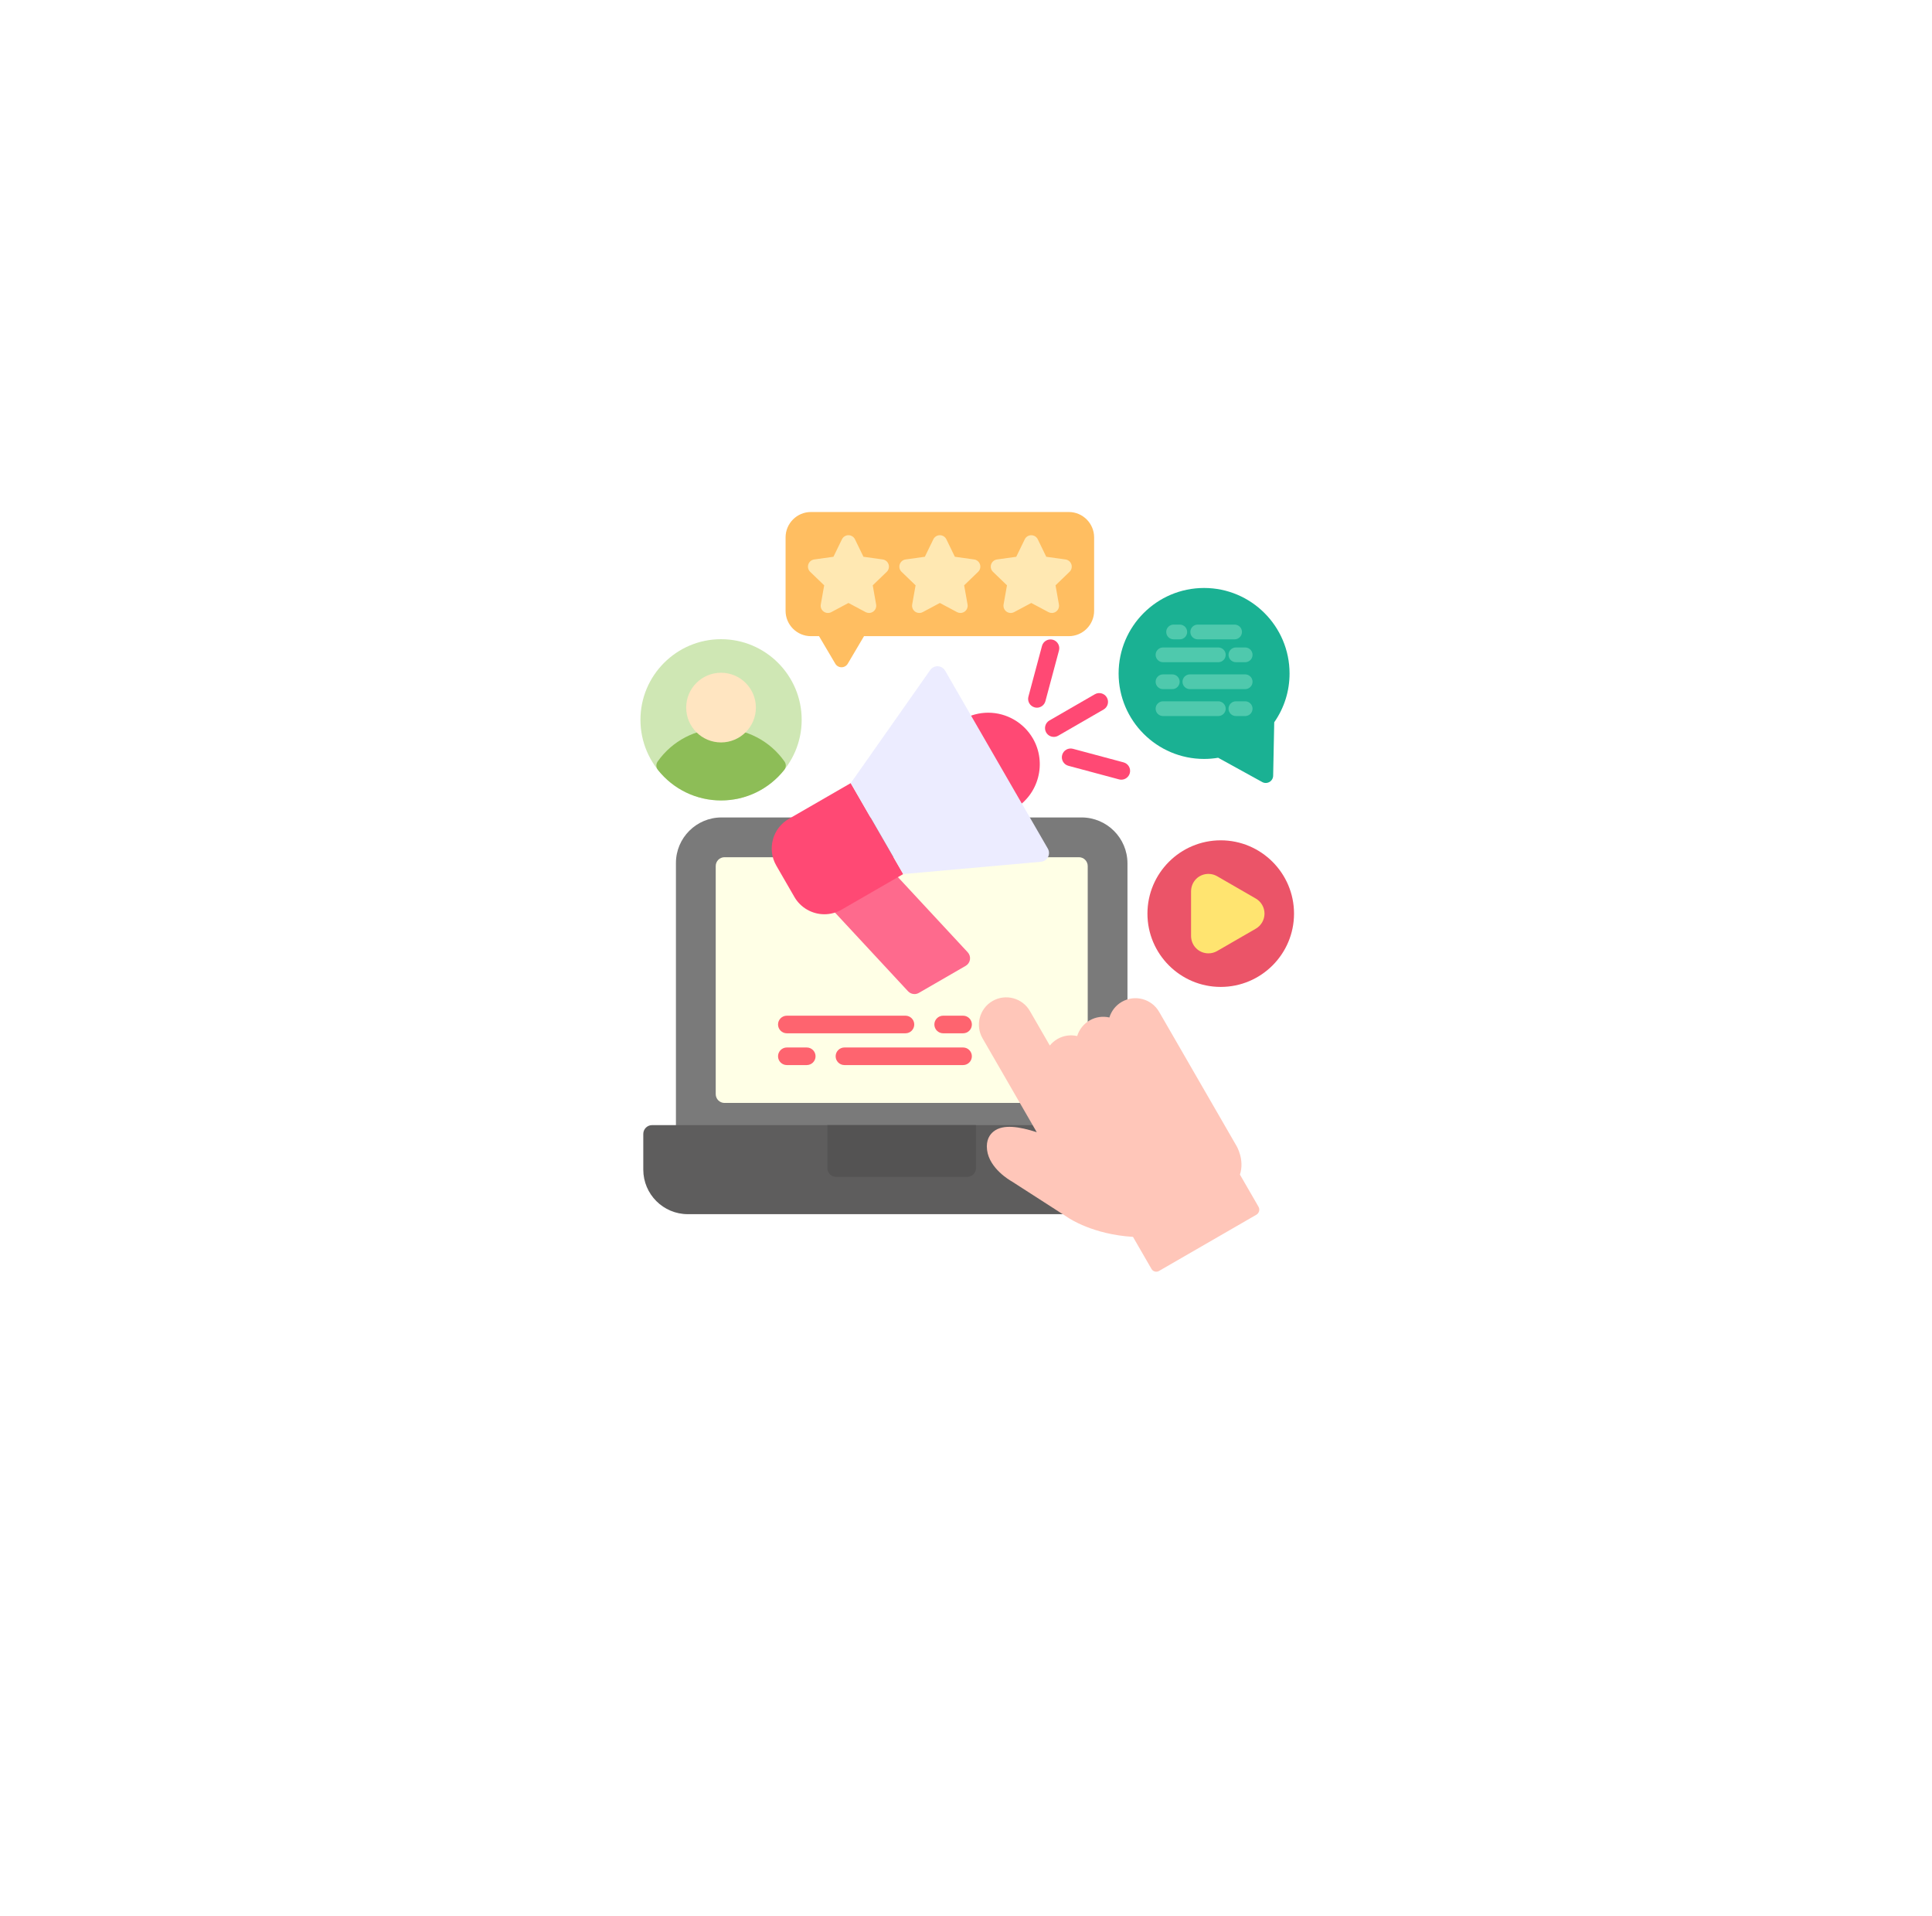 <svg width="117" height="116" viewBox="0 0 117 116" fill="none" xmlns="http://www.w3.org/2000/svg">
<g filter="url(#filter0_d_2078_2)">
<rect width="84" height="84" rx="14.766" transform="matrix(-1 0 0 1 100.574 12.003)" fill="white"/>
</g>
<g clip-path="url(#clip0_2078_2)">
<path fill-rule="evenodd" clip-rule="evenodd" d="M63.073 69.194H41.466C41.172 69.194 40.934 68.955 40.934 68.661V52.257C40.934 50.735 42.171 49.498 43.693 49.498C51.24 49.498 54.868 49.498 65.497 49.498C67.031 49.498 68.278 50.745 68.278 52.278V61.142C68.359 61.294 68.363 61.483 68.275 61.645C68.26 61.802 68.175 61.938 68.053 62.025L63.915 69.097C63.767 69.35 63.442 69.434 63.189 69.286C63.145 69.26 63.106 69.229 63.073 69.194Z" fill="#7A7A7A"/>
<path fill-rule="evenodd" clip-rule="evenodd" d="M62.009 66.785H43.876C43.582 66.785 43.344 66.546 43.344 66.253V52.438C43.344 52.144 43.582 51.906 43.876 51.906C51.002 51.906 56.187 51.906 65.338 51.906C65.632 51.906 65.871 52.145 65.871 52.438V63.661C65.871 63.717 65.862 63.771 65.846 63.822C65.849 63.986 65.777 64.15 65.637 64.257L62.464 66.693C62.329 66.796 62.161 66.825 62.009 66.785Z" fill="#FFFFE6"/>
<path fill-rule="evenodd" clip-rule="evenodd" d="M64.913 73.52H41.653C40.167 73.52 38.957 72.311 38.957 70.825V68.661C38.957 68.367 39.196 68.128 39.49 68.128H63.253C63.277 68.116 63.303 68.106 63.329 68.097C63.608 68.008 63.907 68.161 63.997 68.441L65.37 72.713C65.418 72.793 65.446 72.887 65.446 72.987C65.446 73.281 65.207 73.52 64.913 73.52Z" fill="#5E5D5D"/>
<path fill-rule="evenodd" clip-rule="evenodd" d="M50.105 68.128H59.105V70.731C59.105 71.024 58.866 71.263 58.572 71.263H50.638C50.344 71.263 50.105 71.024 50.105 70.731L50.105 68.128Z" fill="#545353"/>
<path fill-rule="evenodd" clip-rule="evenodd" d="M74.841 73.269C74.658 73.269 74.478 73.173 74.38 73.002L73.347 71.212C73.256 71.055 73.251 70.863 73.335 70.702C73.553 70.28 73.278 69.797 73.275 69.792C73.129 69.539 73.212 69.214 73.464 69.065C73.715 68.916 74.038 68.995 74.189 69.245C74.382 69.563 74.611 70.231 74.399 70.905L75.302 72.469C75.449 72.724 75.362 73.049 75.107 73.197C75.023 73.246 74.932 73.269 74.841 73.269Z" fill="black"/>
<path fill-rule="evenodd" clip-rule="evenodd" d="M58.323 62.568H57.117C56.823 62.568 56.584 62.329 56.584 62.035C56.584 61.741 56.823 61.502 57.117 61.502H58.323C58.617 61.502 58.856 61.741 58.856 62.035C58.856 62.329 58.617 62.568 58.323 62.568ZM54.834 62.568H47.65C47.356 62.568 47.117 62.329 47.117 62.035C47.117 61.741 47.356 61.502 47.65 61.502H54.834C55.127 61.502 55.366 61.741 55.366 62.035C55.366 62.329 55.128 62.568 54.834 62.568Z" fill="#FE646F"/>
<path fill-rule="evenodd" clip-rule="evenodd" d="M58.323 64.492H51.139C50.845 64.492 50.606 64.254 50.606 63.96C50.606 63.666 50.845 63.427 51.139 63.427H58.323C58.617 63.427 58.855 63.666 58.855 63.96C58.855 64.254 58.617 64.492 58.323 64.492ZM48.856 64.492H47.65C47.356 64.492 47.117 64.254 47.117 63.96C47.117 63.666 47.356 63.427 47.65 63.427H48.856C49.15 63.427 49.389 63.666 49.389 63.96C49.389 64.254 49.15 64.492 48.856 64.492Z" fill="#FE646F"/>
<path fill-rule="evenodd" clip-rule="evenodd" d="M61.177 49.041C61.132 49.041 61.087 49.035 61.043 49.024C60.905 48.988 60.787 48.898 60.716 48.775L58.122 44.282C58.051 44.159 58.032 44.012 58.07 43.874C58.108 43.737 58.2 43.62 58.324 43.551C58.789 43.292 59.314 43.155 59.843 43.155C60.958 43.155 61.996 43.754 62.553 44.719C63.402 46.19 62.907 48.094 61.45 48.965C61.367 49.015 61.272 49.041 61.177 49.041Z" fill="#FF4974"/>
<path fill-rule="evenodd" clip-rule="evenodd" d="M55.38 60.193C55.236 60.193 55.093 60.134 54.989 60.022L50.31 54.982C50.2 54.863 50.15 54.701 50.174 54.54C50.198 54.38 50.294 54.24 50.434 54.159L53.268 52.523C53.482 52.399 53.755 52.44 53.924 52.622L58.603 57.662C58.713 57.78 58.764 57.943 58.74 58.103C58.716 58.264 58.62 58.404 58.479 58.485L55.646 60.121C55.563 60.169 55.471 60.193 55.38 60.193Z" fill="#FE6A8D"/>
<path fill-rule="evenodd" clip-rule="evenodd" d="M49.925 55.36C49.178 55.36 48.483 54.96 48.111 54.317L47.011 52.412C46.441 51.423 46.781 50.154 47.769 49.584L51.518 47.42L54.697 52.927L50.965 55.081C50.649 55.263 50.29 55.36 49.925 55.36Z" fill="#FF4974"/>
<path fill-rule="evenodd" clip-rule="evenodd" d="M51.52 47.42L56.338 40.565C56.443 40.417 56.613 40.335 56.797 40.341C56.978 40.35 57.143 40.45 57.233 40.607L63.456 51.385C63.546 51.542 63.551 51.734 63.468 51.895C63.384 52.056 63.225 52.164 63.045 52.181L54.699 52.927L51.52 47.42Z" fill="#ECECFF"/>
<path fill-rule="evenodd" clip-rule="evenodd" d="M63.818 44.62C63.634 44.62 63.455 44.525 63.356 44.354C63.21 44.099 63.297 43.773 63.551 43.627L66.302 42.039C66.555 41.892 66.882 41.978 67.029 42.233C67.176 42.488 67.089 42.814 66.835 42.961L64.084 44.549C64 44.597 63.909 44.62 63.818 44.62Z" fill="#FF4974"/>
<path fill-rule="evenodd" clip-rule="evenodd" d="M62.795 42.852C62.749 42.852 62.703 42.846 62.657 42.833C62.372 42.757 62.204 42.465 62.28 42.181L63.102 39.113C63.178 38.829 63.47 38.661 63.755 38.736C64.039 38.812 64.207 39.105 64.131 39.389L63.309 42.456C63.245 42.695 63.03 42.852 62.795 42.852Z" fill="#FF4974"/>
<path fill-rule="evenodd" clip-rule="evenodd" d="M67.906 47.211C67.861 47.211 67.814 47.205 67.768 47.193L64.699 46.37C64.415 46.294 64.247 46.002 64.323 45.718C64.399 45.434 64.69 45.266 64.975 45.341L68.043 46.163C68.328 46.24 68.496 46.532 68.42 46.816C68.356 47.054 68.141 47.211 67.906 47.211Z" fill="#FF4974"/>
<path fill-rule="evenodd" clip-rule="evenodd" d="M73.926 59.76C71.479 59.76 69.488 57.769 69.488 55.322C69.488 52.874 71.479 50.883 73.926 50.883C76.374 50.883 78.365 52.874 78.365 55.322C78.365 57.769 76.374 59.76 73.926 59.76Z" fill="#EB5468"/>
<path fill-rule="evenodd" clip-rule="evenodd" d="M73.185 57.727C72.598 57.727 72.135 57.266 72.129 56.677L72.129 53.969C72.135 53.377 72.597 52.916 73.183 52.916C73.367 52.916 73.55 52.965 73.709 53.057L76.05 54.409C76.375 54.596 76.577 54.946 76.577 55.322C76.577 55.697 76.375 56.047 76.05 56.234L73.709 57.586C73.549 57.678 73.368 57.727 73.185 57.727Z" fill="#FFE470"/>
<path fill-rule="evenodd" clip-rule="evenodd" d="M76.654 47.41C76.58 47.41 76.506 47.391 76.439 47.354L73.77 45.884C73.489 45.931 73.203 45.955 72.918 45.955C70.064 45.955 67.742 43.633 67.742 40.779C67.742 37.925 70.064 35.603 72.918 35.603C75.772 35.603 78.094 37.925 78.094 40.779C78.094 41.846 77.774 42.865 77.166 43.735L77.101 46.972C77.098 47.128 77.013 47.272 76.877 47.35C76.808 47.389 76.731 47.41 76.654 47.41Z" fill="#1AB193"/>
<path fill-rule="evenodd" clip-rule="evenodd" d="M75.407 40.098H74.845C74.598 40.098 74.398 39.897 74.398 39.651C74.398 39.405 74.598 39.205 74.845 39.205H75.407C75.653 39.205 75.853 39.405 75.853 39.651C75.853 39.897 75.653 40.098 75.407 40.098ZM73.78 40.098H70.431C70.184 40.098 69.984 39.897 69.984 39.651C69.984 39.405 70.185 39.205 70.431 39.205H73.78C74.026 39.205 74.227 39.405 74.227 39.651C74.227 39.897 74.026 40.098 73.78 40.098Z" fill="#4FC9AD"/>
<path fill-rule="evenodd" clip-rule="evenodd" d="M75.406 41.728H72.057C71.811 41.728 71.611 41.528 71.611 41.282C71.611 41.035 71.811 40.835 72.057 40.835H75.406C75.653 40.835 75.853 41.035 75.853 41.282C75.853 41.528 75.653 41.728 75.406 41.728ZM70.993 41.728H70.431C70.184 41.728 69.984 41.528 69.984 41.282C69.984 41.035 70.185 40.835 70.431 40.835H70.993C71.24 40.835 71.439 41.035 71.439 41.282C71.439 41.528 71.24 41.728 70.993 41.728Z" fill="#4FC9AD"/>
<path fill-rule="evenodd" clip-rule="evenodd" d="M75.407 43.358H74.845C74.598 43.358 74.398 43.158 74.398 42.912C74.398 42.666 74.598 42.465 74.845 42.465H75.407C75.653 42.465 75.853 42.666 75.853 42.912C75.853 43.158 75.653 43.358 75.407 43.358ZM73.78 43.358H70.431C70.184 43.358 69.984 43.158 69.984 42.912C69.984 42.666 70.185 42.465 70.431 42.465H73.78C74.026 42.465 74.227 42.666 74.227 42.912C74.227 43.158 74.026 43.358 73.78 43.358Z" fill="#4FC9AD"/>
<path fill-rule="evenodd" clip-rule="evenodd" d="M71.447 38.713H71.072C70.825 38.713 70.625 38.513 70.625 38.266C70.625 38.02 70.825 37.82 71.072 37.82H71.447C71.693 37.82 71.893 38.02 71.893 38.266C71.893 38.513 71.693 38.713 71.447 38.713Z" fill="#4FC9AD"/>
<path fill-rule="evenodd" clip-rule="evenodd" d="M74.765 38.713H72.532C72.286 38.713 72.086 38.513 72.086 38.266C72.086 38.02 72.286 37.82 72.532 37.82H74.765C75.011 37.82 75.212 38.02 75.212 38.266C75.212 38.513 75.011 38.713 74.765 38.713Z" fill="#4FC9AD"/>
<path fill-rule="evenodd" clip-rule="evenodd" d="M50.962 40.404C50.807 40.404 50.663 40.322 50.585 40.189L49.6 38.521H49.109C48.263 38.521 47.574 37.833 47.574 36.987V32.538C47.574 31.692 48.263 31.003 49.109 31.003H64.724C65.57 31.003 66.259 31.692 66.259 32.538V36.987C66.259 37.833 65.57 38.521 64.724 38.521H52.324L51.339 40.189C51.26 40.322 51.117 40.404 50.962 40.404Z" fill="#FFBE61"/>
<path fill-rule="evenodd" clip-rule="evenodd" d="M52.627 37.116C52.557 37.116 52.486 37.099 52.422 37.065L51.382 36.511L50.343 37.065C50.195 37.144 50.015 37.131 49.88 37.033C49.744 36.934 49.677 36.767 49.706 36.602L49.912 35.443L49.064 34.625C48.943 34.509 48.899 34.334 48.951 34.175C49.003 34.015 49.141 33.899 49.307 33.876L50.473 33.713L50.988 32.654C51.061 32.504 51.214 32.408 51.382 32.408C51.549 32.408 51.702 32.504 51.776 32.654L52.29 33.713L53.456 33.876C53.622 33.899 53.76 34.015 53.812 34.175C53.864 34.334 53.82 34.509 53.7 34.625L52.852 35.442L53.057 36.601C53.087 36.766 53.019 36.934 52.883 37.032C52.808 37.088 52.718 37.116 52.627 37.116Z" fill="#FFE8B2"/>
<path fill-rule="evenodd" clip-rule="evenodd" d="M58.163 37.116C58.092 37.116 58.021 37.099 57.957 37.065L56.917 36.511L55.878 37.065C55.731 37.144 55.55 37.131 55.415 37.033C55.279 36.934 55.212 36.767 55.241 36.602L55.447 35.443L54.599 34.625C54.478 34.509 54.434 34.334 54.486 34.175C54.538 34.015 54.676 33.899 54.842 33.876L56.008 33.713L56.523 32.654C56.596 32.504 56.749 32.408 56.917 32.408C57.084 32.408 57.237 32.504 57.311 32.654L57.825 33.713L58.991 33.876C59.157 33.899 59.295 34.015 59.347 34.175C59.399 34.334 59.355 34.509 59.235 34.625L58.388 35.442L58.594 36.601C58.623 36.766 58.556 36.934 58.42 37.032C58.343 37.088 58.253 37.116 58.163 37.116Z" fill="#FFE8B2"/>
<path fill-rule="evenodd" clip-rule="evenodd" d="M63.698 37.116C63.627 37.116 63.556 37.099 63.492 37.065L62.453 36.511L61.414 37.065C61.266 37.143 61.086 37.131 60.95 37.033C60.815 36.934 60.747 36.767 60.776 36.602L60.982 35.442L60.134 34.625C60.014 34.509 59.97 34.334 60.021 34.175C60.073 34.016 60.211 33.9 60.377 33.876L61.543 33.714L62.058 32.655C62.132 32.504 62.285 32.409 62.452 32.409C62.62 32.409 62.773 32.504 62.846 32.655L63.361 33.714L64.527 33.876C64.693 33.899 64.831 34.015 64.883 34.175C64.934 34.334 64.891 34.509 64.77 34.625L63.922 35.442L64.127 36.602C64.157 36.767 64.089 36.934 63.954 37.033C63.879 37.088 63.789 37.116 63.698 37.116Z" fill="#FFE8B2"/>
<path fill-rule="evenodd" clip-rule="evenodd" d="M43.667 48.468C40.975 48.468 38.785 46.278 38.785 43.586C38.785 40.894 40.975 38.704 43.667 38.704C46.359 38.704 48.549 40.894 48.549 43.586C48.549 46.278 46.359 48.468 43.667 48.468Z" fill="#CFE7B4"/>
<path fill-rule="evenodd" clip-rule="evenodd" d="M43.668 48.468C42.169 48.468 40.774 47.793 39.841 46.617C39.725 46.471 39.719 46.266 39.826 46.113C40.705 44.861 42.141 44.114 43.668 44.114C45.195 44.114 46.632 44.861 47.51 46.113C47.617 46.266 47.611 46.471 47.495 46.617C46.562 47.793 45.167 48.468 43.668 48.468Z" fill="#8DBD57"/>
<path fill-rule="evenodd" clip-rule="evenodd" d="M43.665 44.956C42.501 44.956 41.555 44.01 41.555 42.846C41.555 41.682 42.501 40.735 43.665 40.735C44.829 40.735 45.776 41.682 45.776 42.846C45.776 44.01 44.829 44.956 43.665 44.956Z" fill="#FFE5C1"/>
<path fill-rule="evenodd" clip-rule="evenodd" d="M69.569 76.553L68.612 74.895C66.19 74.747 64.753 73.778 64.691 73.735L61.269 71.534C61.156 71.473 59.915 70.75 59.776 69.636C59.699 69.023 59.95 68.685 60.174 68.51C60.749 68.058 61.723 68.217 62.784 68.556L59.503 62.873C59.046 62.083 59.318 61.068 60.108 60.612C60.898 60.156 61.913 60.428 62.369 61.218L63.576 63.309C63.7 63.154 63.855 63.02 64.037 62.914C64.413 62.697 64.84 62.645 65.233 62.735C65.352 62.35 65.61 62.006 65.986 61.789C66.362 61.572 66.789 61.52 67.183 61.61C67.301 61.224 67.56 60.88 67.936 60.663C68.726 60.207 69.74 60.479 70.196 61.269L71.83 64.099L71.843 64.123L74.872 69.37C74.895 69.408 75.382 70.228 75.089 71.123L76.058 72.8L76.214 73.072C76.311 73.24 76.253 73.457 76.085 73.554L70.186 76.96C70.028 77.051 69.826 76.996 69.735 76.839L69.569 76.553Z" fill="#FFC6B9"/>
</g>
<defs>
<filter id="filter0_d_2078_2" x="0.824" y="0.191" width="115.5" height="115.5" filterUnits="userSpaceOnUse" color-interpolation-filters="sRGB">
<feFlood flood-opacity="0" result="BackgroundImageFix"/>
<feColorMatrix in="SourceAlpha" type="matrix" values="0 0 0 0 0 0 0 0 0 0 0 0 0 0 0 0 0 0 127 0" result="hardAlpha"/>
<feOffset dy="3.938"/>
<feGaussianBlur stdDeviation="7.875"/>
<feComposite in2="hardAlpha" operator="out"/>
<feColorMatrix type="matrix" values="0 0 0 0 0 0 0 0 0 0 0 0 0 0 0 0 0 0 0.1 0"/>
<feBlend mode="normal" in2="BackgroundImageFix" result="effect1_dropShadow_2078_2"/>
<feBlend mode="normal" in="SourceGraphic" in2="effect1_dropShadow_2078_2" result="shape"/>
</filter>
<clipPath id="clip0_2078_2">
<rect width="46" height="46" fill="white" transform="translate(35.574 31.003)"/>
</clipPath>
</defs>
</svg>
